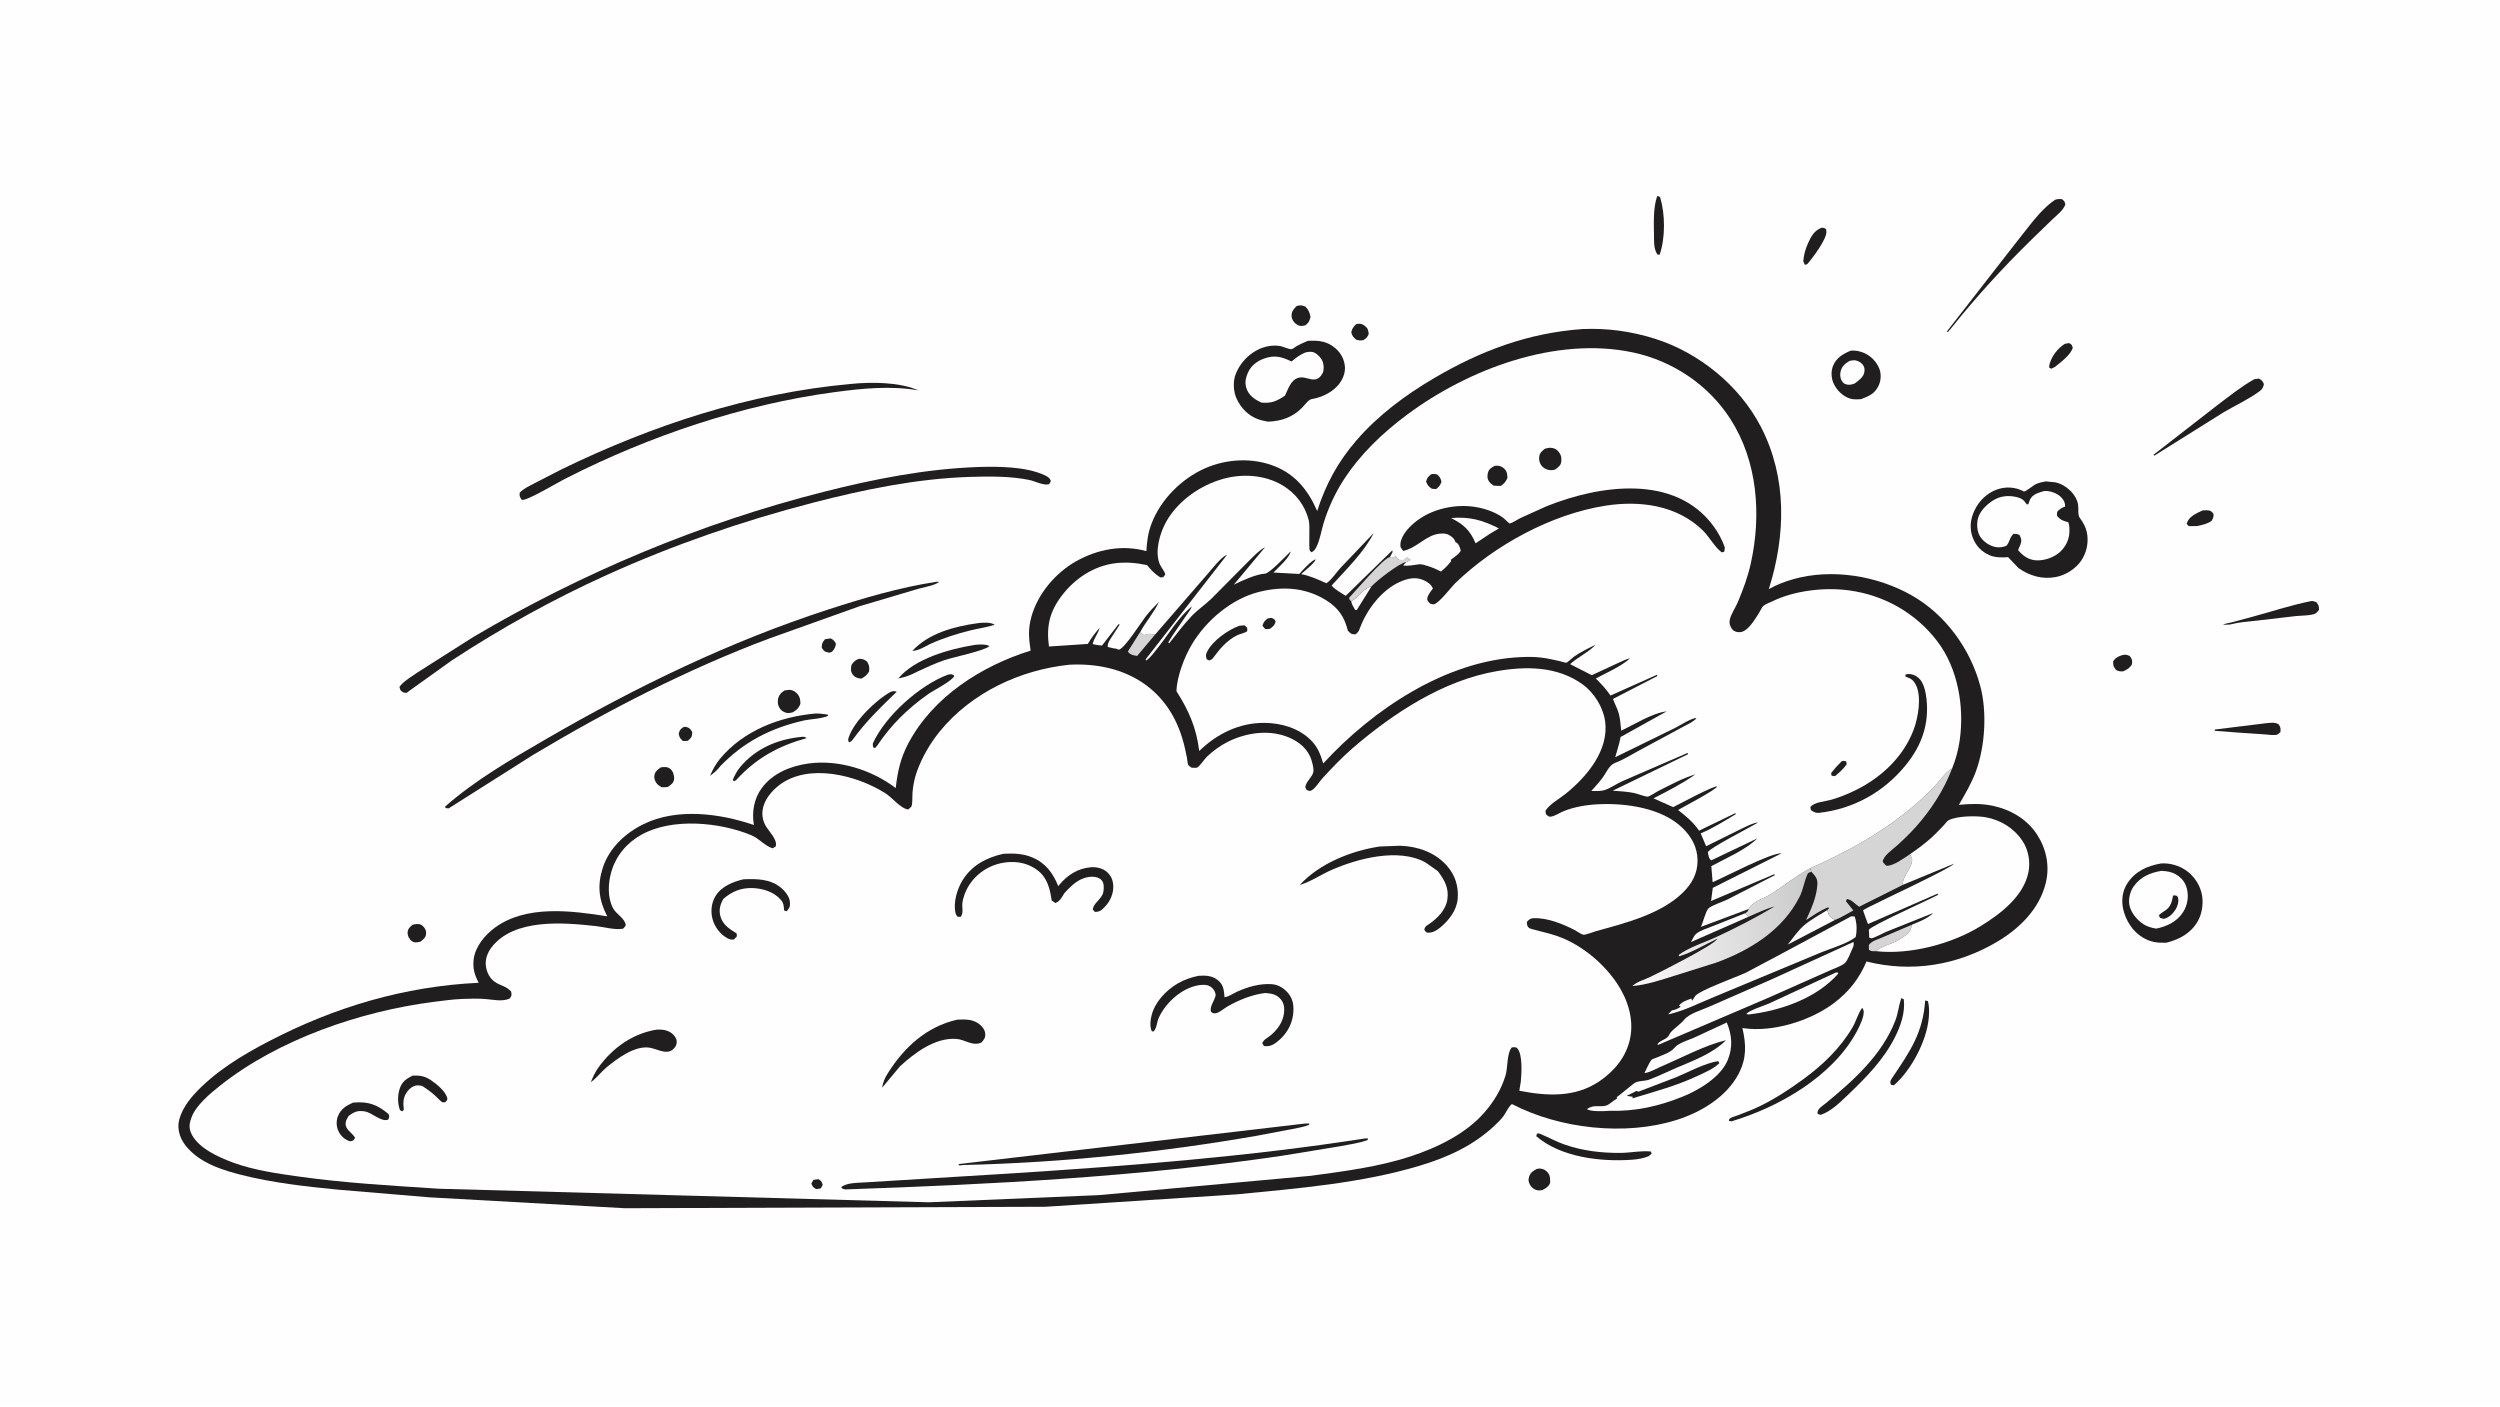 <svg version="1.1" xmlns="http://www.w3.org/2000/svg" style="display: block;" viewBox="0 0 2048 1152" width="1820" height="1024">
<defs>
	<linearGradient id="Gradient1" gradientUnits="userSpaceOnUse" x1="1483.77" y1="745.627" x2="1345.29" y2="771.738">
		<stop class="stop0" offset="0" stop-opacity="1" stop-color="rgb(203,203,204)"/>
		<stop class="stop1" offset="1" stop-opacity="1" stop-color="rgb(247,246,245)"/>
	</linearGradient>
</defs>
<path transform="translate(0,0)" fill="rgb(254,254,254)" d="M -0 -0 L 2048 0 L 2048 1152 L -0 1152 L -0 -0 z"/>
<path transform="translate(0,0)" fill="rgb(33,30,31)" d="M 559.861 595.5 C 560.552 595.366 561.274 595.183 561.983 595.339 C 564.924 595.988 565.588 597.155 567.106 599.5 C 566.906 603.828 566.482 603.915 563.5 606.73 L 559.5 606.944 C 557.093 604.597 556.694 604.25 555.98 601 C 556.967 597.661 557.021 597.496 559.861 595.5 z"/>
<path transform="translate(0,0)" fill="rgb(33,30,31)" d="M 675.848 523.5 L 680.5 522.832 C 682.951 524.103 683.275 524.636 684.763 527 C 684.466 530.248 683.576 531.509 681.5 533.869 L 679.438 534.57 C 675.486 533.754 675.508 533.768 673.142 530.5 C 673.4 526.769 673.5 526.4 675.848 523.5 z"/>
<path transform="translate(0,0)" fill="rgb(33,30,31)" d="M 1110.84 265.5 L 1111.96 265.206 C 1113.9 264.825 1115.92 265.207 1117.52 266.4 C 1120.63 268.731 1120.78 269.819 1121.27 273.5 C 1119.95 276.381 1119.54 276.735 1116.89 278.5 C 1114.64 279.013 1113.21 278.708 1111 278.148 C 1108.55 275.896 1107.77 275.353 1106.95 272 C 1107.87 268.693 1108.53 267.871 1110.84 265.5 z"/>
<path transform="translate(0,0)" fill="rgb(33,30,31)" d="M 1738.66 536.5 C 1741.15 535.903 1742.42 536.261 1744.74 537.269 C 1746.79 540.355 1746.89 540.449 1746.5 544.117 C 1744.6 547.221 1742.67 548.205 1739.5 549.764 C 1737.06 550.075 1735.73 549.787 1733.5 548.753 C 1731.18 545.637 1731.08 545.379 1731.1 541.5 C 1733.31 538.406 1735.18 537.69 1738.66 536.5 z"/>
<path transform="translate(0,0)" fill="rgb(33,30,31)" d="M 337.86 757.5 C 338.437 757.291 338.43 757.275 339.141 757.133 C 341.459 756.671 344.071 756.513 346 758.128 C 348.163 759.939 349.295 762.111 349.027 765 C 348.732 768.171 346.701 769.412 344.5 771.234 L 344.145 771.338 C 341.629 771.893 339.492 772.415 337.243 770.703 C 335.072 769.05 333.746 766.231 333.939 763.5 C 334.145 760.569 335.873 759.301 337.86 757.5 z"/>
<path transform="translate(0,0)" fill="rgb(33,30,31)" d="M 1691.58 281.5 L 1695 280.915 C 1697.17 282.068 1697.11 282.182 1697.99 284.5 C 1697.07 290.014 1687.61 297.093 1683.31 300.5 L 1680.5 301.914 L 1678.71 301.036 C 1678.66 299.978 1678.74 299.028 1679.03 298 C 1680.89 291.391 1685.78 285.049 1691.58 281.5 z"/>
<path transform="translate(0,0)" fill="rgb(33,30,31)" d="M 703.728 539.5 C 706.973 539.772 707.613 539.896 710.258 541.76 C 712.177 544.903 712.332 546.458 711.944 550 C 709.94 553.196 708.808 554.018 705.5 555.839 C 702.536 555.391 700.385 554.936 698.5 552.368 C 696.589 549.765 697.071 547.561 697.5 544.637 C 699.37 541.85 700.473 540.718 703.728 539.5 z"/>
<path transform="translate(0,0)" fill="rgb(33,30,31)" d="M 1804.47 417.967 L 1808 417.845 C 1811.09 418.082 1811.51 418.585 1813.34 420.871 C 1813.42 423.548 1813.08 424.115 1811.79 426.5 C 1808.25 429.129 1804.19 429.82 1799.97 430.801 L 1793 430.881 L 1791.35 429 L 1791.83 427.499 C 1793.83 422.573 1799.99 420.039 1804.47 417.967 z"/>
<path transform="translate(0,0)" fill="rgb(33,30,31)" d="M 1062.26 250.5 C 1065.24 249.758 1066.69 249.842 1069.5 251.083 C 1072.2 254.138 1072.72 255.511 1073.58 259.5 C 1072.56 262.974 1072.45 263.899 1069.5 266.244 L 1068.52 266.566 C 1065.48 267.218 1063.54 266.842 1061.17 264.812 C 1059.56 263.424 1058.15 261.13 1058.05 258.962 C 1057.86 255.124 1059.75 252.994 1062.26 250.5 z"/>
<path transform="translate(0,0)" fill="rgb(33,30,31)" d="M 541.29 628.5 L 541.654 628.433 C 544.706 628.106 546.99 627.819 549.5 630.082 C 551.529 631.912 552.601 635.798 552.15 638.5 C 551.618 641.689 549.481 642.751 547.13 644.5 C 545.487 644.85 543.683 644.744 542 644.769 C 540.576 643.92 539.111 643.034 538.047 641.736 C 536.561 639.924 535.643 637.359 536.075 635 C 536.687 631.657 538.856 630.437 541.29 628.5 z"/>
<path transform="translate(0,0)" fill="rgb(33,30,31)" d="M 1258.86 957.5 L 1260.35 957.204 C 1262.69 956.968 1265.03 957.673 1266.8 959.238 C 1270.13 962.186 1269.83 964.945 1269.87 969 C 1268.43 972.195 1266.41 973.189 1263.5 974.793 C 1262.04 974.998 1260.49 975.194 1259.03 974.863 C 1257.03 974.408 1254.75 972.747 1253.68 970.977 C 1252.21 968.523 1251.74 966.626 1252.63 963.819 C 1253.71 960.448 1255.92 959.027 1258.86 957.5 z"/>
<path transform="translate(0,0)" fill="rgb(33,30,31)" d="M 729.851 566.5 C 732.011 565.973 732.422 565.818 734.632 566.5 C 721.333 579.463 709.408 590.707 698.5 605.862 C 697.532 607.105 696.985 607.474 695.5 607.994 C 694.839 606.354 694.57 606.139 695.093 604.449 C 699.296 590.864 717.694 573.104 729.851 566.5 z"/>
<path transform="translate(0,0)" fill="rgb(33,30,31)" d="M 1492.06 186.5 C 1494 186.358 1494.19 186.528 1495.9 187.5 L 1496.2 189.594 C 1496.47 195.891 1484.73 211.439 1480.5 216.232 L 1478.56 216.861 L 1477.25 214 C 1477.66 208.777 1478.84 204.301 1480.97 199.5 C 1483.48 193.823 1486.06 188.818 1492.06 186.5 z"/>
<path transform="translate(0,0)" fill="rgb(33,30,31)" d="M 642.621 565.5 L 646.381 564.983 C 648.563 564.92 650.788 565.882 652.319 567.366 C 655.168 570.124 655.689 572.643 655.706 576.5 C 654.205 580.075 652.821 581.379 649.5 583.341 C 648.374 583.644 647.171 583.976 646 584.005 C 643.747 584.06 640.946 582.792 639.5 581.066 C 637.524 578.709 636.814 576.019 637.28 573 C 637.819 569.508 639.773 567.355 642.621 565.5 z"/>
<path transform="translate(0,0)" fill="rgb(33,30,31)" d="M 1357.57 160.5 C 1358.99 160.548 1358.92 160.713 1360 161.5 C 1364.19 175.303 1364.31 194.821 1359.6 208.5 L 1357.9 208.444 C 1357.38 207.715 1356.98 207.021 1356.6 206.206 C 1354.78 202.273 1354.99 196.877 1354.95 192.627 C 1354.84 182.295 1354.18 170.331 1357.57 160.5 z"/>
<path transform="translate(0,0)" fill="rgb(33,30,31)" d="M 1855.83 592.382 C 1859.52 592.059 1863.46 591.183 1866.74 593.276 C 1868.37 595.956 1868.33 596.342 1868.14 599.5 C 1867.5 600.034 1866.34 601.288 1865.62 601.579 C 1863.33 602.502 1858.19 601.677 1855.75 601.505 L 1831.96 599.881 L 1814.5 598.568 L 1814.27 597.5 L 1855.83 592.382 z"/>
<path transform="translate(0,0)" fill="rgb(33,30,31)" d="M 800.996 510.372 L 801.45 510.287 C 804.991 509.799 812.023 509.479 814.802 511.684 C 808.385 513.796 801.629 514.619 795.081 516.251 C 783.731 519.08 772.403 522.664 761.75 527.516 C 757.223 529.845 752.555 532.811 747.374 533.092 C 760.863 518.483 781.953 512.971 800.996 510.372 z"/>
<path transform="translate(0,0)" fill="rgb(33,30,31)" d="M 657.545 603.418 C 659.174 603.401 659.472 603.661 660.899 604.5 C 637.944 610.862 619.734 620.733 603.5 638.427 C 602.67 639.339 602.188 639.547 601 639.854 L 600.366 638.5 C 601.985 634.83 603.724 631.363 606.318 628.271 C 619.474 612.593 637.647 605.187 657.545 603.418 z"/>
<path transform="translate(0,0)" fill="rgb(33,30,31)" d="M 1577.07 819.5 L 1579.29 819.917 C 1580.57 824.224 1580.43 829.43 1580.03 833.909 C 1578.36 852.597 1565.62 876.769 1551.5 888.878 L 1549.34 888.624 C 1547.58 886.08 1549.1 884.31 1550.71 881.916 C 1564.89 860.893 1575.37 845.627 1577.07 819.5 z"/>
<path transform="translate(0,0)" fill="rgb(33,30,31)" d="M 797.745 528.308 L 798.227 528.205 C 801.256 527.716 808.186 527.426 810.5 529.159 C 807.053 532.884 780.39 538.294 773.345 540.76 C 765.84 543.386 758.709 546.626 751.528 550.023 C 746.225 552.81 741.848 554.57 735.881 555.651 C 749.355 539.43 777.619 531.589 797.745 528.308 z"/>
<path transform="translate(0,0)" fill="rgb(33,30,31)" d="M 1893.45 492.227 C 1894.86 492.164 1896.16 492.682 1897.5 493.064 C 1899.55 495.813 1899.69 496.084 1899.74 499.5 C 1898.96 500.314 1897.98 501.675 1897.08 502.283 C 1894.24 504.209 1884.69 504.115 1881.02 504.516 L 1848.78 508.271 C 1841.79 509.097 1834.63 509.464 1827.8 511.23 L 1826.81 511.494 L 1821 511.685 C 1822.7 510.629 1826.09 510.232 1828.06 509.726 L 1842.98 505.734 C 1859.77 501.267 1876.41 495.61 1893.45 492.227 z"/>
<path transform="translate(0,0)" fill="rgb(33,30,31)" d="M 776.645 552.5 C 779.35 552.18 779.577 551.778 781.834 553.5 C 780.094 557.723 764.762 565.382 760.5 568.392 C 743.546 580.365 729.968 593.587 718.5 610.834 L 716.761 612.757 L 715.237 611.966 C 715.147 610.95 714.764 609.452 715.183 608.538 C 725.452 586.139 753.521 561.058 776.645 552.5 z"/>
<path transform="translate(0,0)" fill="rgb(33,30,31)" d="M 667.922 584.376 C 671.283 584.218 674.668 584.812 678 585.222 L 678.441 586.286 C 672.459 588.866 664.164 588.759 657.636 590.287 C 630.864 596.554 609.364 607.613 590.081 627.469 C 587.704 630.8 584.907 632.985 581.669 635.441 C 583.892 630.21 586.275 625.721 589.929 621.335 C 609.122 598.289 638.731 587.007 667.922 584.376 z"/>
<path transform="translate(0,0)" fill="rgb(33,30,31)" d="M 1259.07 928.5 C 1260.44 928.238 1260.52 928.25 1261.81 928.785 C 1268.54 931.571 1274.78 935.074 1281.71 937.484 C 1296.68 942.688 1312.15 944.481 1327.92 944.314 C 1335.98 944.228 1344.56 942.276 1352.5 943.202 L 1352.99 945 L 1350.5 947.05 C 1346.37 948.763 1341.69 949.555 1337.25 949.886 C 1311.82 951.776 1278.66 948.062 1258.5 930.634 L 1259.07 928.5 z"/>
<path transform="translate(0,0)" fill="rgb(33,30,31)" d="M 1846.73 310.5 L 1850.5 309.995 C 1853.1 311.476 1853.29 311.802 1854.62 314.5 C 1853.82 317.628 1853.43 318.568 1850.79 320.531 C 1842.11 326.967 1830.99 332.066 1821.61 337.594 L 1768.55 370.813 L 1765 373.096 L 1764.05 372.5 L 1816.37 331.831 C 1826.19 324.458 1836 316.513 1846.73 310.5 z"/>
<path transform="translate(0,0)" fill="rgb(33,30,31)" d="M 1525.46 825.5 C 1526.09 826.129 1526.33 826.642 1526.57 827.518 C 1527.79 831.813 1523.06 841.174 1521.02 844.957 C 1501.25 881.767 1457.11 906.955 1418.26 918.5 L 1416.22 917.953 C 1416.49 917.363 1416.58 916.643 1417.04 916.183 C 1417.95 915.277 1421.87 914.188 1423.23 913.653 C 1429.15 911.327 1435.17 909.113 1440.92 906.375 C 1453.47 900.394 1465.33 892.597 1476.57 884.454 C 1492.76 872.72 1507.42 858.793 1517.59 841.451 C 1520.5 836.507 1521.93 830.67 1525.1 826.006 L 1525.46 825.5 z"/>
<path transform="translate(0,0)" fill="rgb(33,30,31)" d="M 1557.57 817.5 L 1559.59 818.5 C 1560.82 829.602 1557.08 840.201 1552.1 850.022 C 1542.96 868.049 1528.55 882.717 1514.08 896.522 C 1507.65 902.661 1500.06 910.309 1491.5 913.162 L 1488.99 912.354 C 1488.27 908.43 1492.7 906.068 1495.47 903.793 C 1518.26 885.097 1541.7 864.189 1552.63 835.975 C 1554.88 830.158 1555.37 824.182 1557.29 818.331 L 1557.57 817.5 z"/>
<path transform="translate(0,0)" fill="rgb(33,30,31)" d="M 1683.63 163.5 C 1685.47 162.808 1687.06 162.882 1689 162.925 C 1691.3 164.673 1691.34 164.672 1691.91 167.5 C 1689.99 172.35 1685.39 175.723 1681.69 179.227 L 1662.97 197.374 C 1640.13 219.833 1618.75 243.254 1598.77 268.294 L 1595.73 271.802 L 1594.79 271.5 L 1652.22 197.747 C 1661.46 186.497 1671.37 171.501 1683.63 163.5 z"/>
<path transform="translate(0,0)" fill="rgb(33,30,31)" d="M 1516.18 287.111 C 1519.9 286.785 1523.02 287.413 1526.5 288.778 C 1532.18 291.008 1537.1 295.947 1539.42 301.578 C 1541.21 305.951 1541.01 311.21 1539.08 315.5 C 1536.03 322.293 1531.33 324.211 1524.7 326.81 C 1521.46 327.035 1518.25 327.325 1515.13 326.238 C 1509.2 324.173 1504.33 319.217 1501.89 313.5 C 1500.08 309.257 1499.9 303.852 1501.63 299.559 C 1504.31 292.919 1509.85 289.734 1516.18 287.111 z"/>
<path transform="translate(0,0)" fill="rgb(254,254,254)" d="M 1515.18 295.5 C 1516.43 295.253 1517.73 294.989 1519 294.998 C 1521.44 295.016 1524.42 296.597 1525.91 298.5 C 1527.45 300.477 1527.65 302.418 1527.25 304.797 C 1526.57 308.85 1522.57 311.644 1519.5 313.919 C 1517.75 314.722 1515.35 315.32 1513.44 314.964 C 1510.99 314.506 1509.82 313.72 1508.58 311.5 C 1507.41 309.434 1507.26 306.29 1507.84 304.044 C 1508.95 299.768 1511.58 297.65 1515.18 295.5 z"/>
<path transform="translate(0,0)" fill="rgb(33,30,31)" d="M 696.689 314.424 C 713.208 312.638 737.18 312.794 752.305 319.645 C 729.463 315.679 706.336 318.066 683.549 321.118 C 608.35 331.191 531.935 357.014 464.353 391.36 C 457.812 394.489 432.511 409.923 427.5 409.434 C 425.709 406.792 425.499 406.652 425.738 403.5 C 428.843 400.098 433.501 398.087 437.522 395.916 L 459.957 384.373 C 533.975 348.368 614.461 321.774 696.689 314.424 z"/>
<path transform="translate(0,0)" fill="rgb(33,30,31)" d="M 766.744 476.5 L 769.419 476.448 C 766.304 479.369 756.488 480.994 752.069 482.262 L 704.108 496.508 L 629.925 523.005 C 563.358 547.925 497.435 581.908 436.502 618.39 L 367.5 662.109 L 365.21 661.847 L 364.538 660.719 C 388.939 639.044 419.241 621.612 447.429 605.252 C 520.895 562.615 597.806 525.33 678.739 499.085 C 707.618 489.72 736.678 481.18 766.744 476.5 z"/>
<path transform="translate(0,0)" fill="rgb(33,30,31)" d="M 1770.25 707.209 C 1776.26 706.755 1782.73 708.297 1788 711.16 C 1795.42 715.199 1800.96 722.276 1803.26 730.405 C 1805.44 738.083 1804.33 747.785 1800.32 754.703 C 1794.62 764.527 1785.29 769.436 1774.7 772.133 C 1767.36 772.363 1761.77 771.729 1755.33 767.839 C 1746.93 762.764 1741.47 754.024 1739.31 744.59 C 1737.65 737.308 1738.72 729.425 1742.91 723.174 C 1749.43 713.432 1759.2 709.201 1770.25 707.209 z"/>
<path transform="translate(0,0)" fill="rgb(254,254,254)" d="M 1770.64 713.26 C 1774.95 713.513 1778.64 713.922 1782.44 716.121 C 1787.01 718.765 1790.13 722.503 1791.45 727.673 C 1793.12 734.201 1792.09 741.136 1788.55 746.809 C 1783.56 754.797 1775.4 758.663 1766.51 760.582 C 1762.94 760.144 1758.64 758.823 1755.65 756.808 C 1750.54 753.368 1745.47 747.297 1744.37 741.093 C 1743.49 736.141 1745 730.069 1747.9 726 C 1753.51 718.125 1761.41 714.795 1770.64 713.26 z"/>
<path transform="translate(0,0)" fill="rgb(33,30,31)" d="M 1780.18 733.5 C 1781.66 733.206 1782.04 733.371 1783.5 733.837 C 1783.87 734.532 1784.1 734.838 1784.29 735.563 C 1785.07 738.601 1783.77 742.556 1782.12 745.1 C 1779.84 748.62 1776.67 751.696 1772.5 752.627 L 1769.5 751.747 L 1768.52 749.715 C 1770.11 748.01 1771.78 747.055 1773.68 745.789 C 1778.39 742.655 1779.09 738.818 1780.18 733.5 z"/>
<path transform="translate(0,0)" fill="rgb(33,30,31)" d="M 801.306 382.434 C 817.792 381.885 840.355 382.064 855.5 389.025 C 858.192 390.263 859.896 391.165 860.886 394 L 859.5 396.413 C 855.299 398.023 848.033 394.05 843.5 393.106 C 827.927 389.864 810.318 390.031 794.486 390.54 C 751.113 391.936 708.014 400.81 666.121 411.649 C 608.441 426.572 551.495 446.24 497.198 470.822 C 452.94 490.859 410.769 514.27 370.123 540.853 L 332.942 567.5 C 331.748 567.397 330.842 567.363 329.794 566.729 C 327.732 565.481 327.851 564.743 327.237 562.5 L 328.775 560.667 C 332.314 556.849 337.919 553.631 342.245 550.574 L 387.694 521.696 C 476.827 469.008 574.287 428.233 674.721 402.779 C 716.282 392.246 758.381 383.946 801.306 382.434 z"/>
<path transform="translate(0,0)" fill="rgb(33,30,31)" d="M 1071.32 279.078 C 1079.94 278.606 1087.15 279.234 1093.95 285.133 C 1098.62 289.183 1101.4 294.488 1101.79 300.688 C 1102.11 305.859 1099.49 311.657 1096.13 315.474 C 1091.41 320.832 1085.18 324.016 1078.42 325.956 C 1077.04 326.353 1073.96 326.734 1072.85 327.455 C 1070.82 328.764 1068.5 332.062 1066.7 333.843 C 1058.63 341.847 1050 344.764 1038.83 345.301 C 1035.95 344.757 1033.03 344.196 1030.28 343.17 C 1022.5 340.269 1016.48 333.946 1013.05 326.5 C 1010.36 320.674 1009.91 312.428 1012.25 306.397 C 1017.75 292.175 1032.45 281.204 1048.1 283.213 C 1050.86 283.568 1055.89 286.12 1058.1 285.916 C 1058.81 285.851 1061.36 283.92 1062.11 283.488 C 1065.05 281.788 1068.21 280.447 1071.32 279.078 z"/>
<path transform="translate(0,0)" fill="rgb(254,254,254)" d="M 1069.76 288.5 C 1072.19 288.029 1074.48 287.619 1076.81 288.77 C 1079.66 290.177 1082.49 293.329 1083.6 296.303 C 1084.54 298.792 1084.74 303.312 1083.43 305.671 C 1077.72 315.902 1070.79 307.149 1063.42 309.429 C 1057.31 311.316 1055.23 318.737 1052.7 323.872 C 1046 328.513 1041.44 330.486 1033.21 329.621 C 1028.31 327.289 1023.6 324.321 1021.5 319.049 C 1019.46 313.925 1020.24 309.845 1022.4 304.969 C 1024.89 299.356 1029.8 295.665 1035.48 293.613 C 1044.21 290.462 1050.01 292.125 1058 295.99 C 1062.06 292.774 1064.8 290.364 1069.76 288.5 z"/>
<path transform="translate(0,0)" fill="rgb(33,30,31)" d="M 1675.76 394.216 L 1683.5 394.957 C 1692.05 396.57 1701.07 404.625 1702.4 413.458 C 1702.87 416.566 1701.93 421.642 1703.8 424.161 C 1706.35 427.595 1708.53 431.387 1709.47 435.598 C 1711.23 443.504 1709.6 452.116 1705.14 458.836 C 1700.53 465.764 1692.15 471.115 1683.95 472.6 C 1672.82 474.614 1662.78 471.619 1653.65 465.315 L 1645.01 456.278 C 1640.21 456.686 1634.35 456.672 1629.9 454.727 C 1623.17 451.782 1618.68 447.109 1616.06 440.237 C 1613.28 432.928 1614.09 425.459 1617.31 418.405 C 1620.98 410.346 1627.67 403.729 1636.09 400.79 C 1643.05 398.359 1650.6 398.798 1657.23 402.069 C 1657.52 402.21 1657.77 402.52 1658.09 402.5 C 1659.82 402.39 1665.61 397.507 1667.67 396.502 C 1670.12 395.31 1673.1 394.781 1675.76 394.216 z"/>
<path transform="translate(0,0)" fill="rgb(254,254,254)" d="M 1674.72 402.075 L 1675.36 402.054 C 1679.91 402.014 1685.49 403.95 1688.62 407.376 C 1690.85 409.812 1691.77 411.586 1691.76 414.834 C 1689.22 415.677 1687.76 416.66 1685.83 418.437 C 1684.8 419.384 1685.15 421.128 1685.11 422.5 C 1687.86 425.681 1689.48 426.318 1693.44 427.42 L 1694.33 427.664 C 1695.44 430.459 1695.33 433.19 1695.22 436.154 C 1694.98 442.427 1691.82 448.255 1687.14 452.39 C 1682.14 456.804 1673.89 459.497 1667.22 458.818 C 1661.33 458.218 1656.89 454.91 1653.21 450.5 L 1655.14 445.956 C 1656.36 442.65 1655.94 441.365 1654.5 438.308 C 1652.56 437.084 1651.75 437.236 1649.5 437.164 C 1645.95 440.468 1646.55 443.961 1643.5 447.051 C 1640.82 448.028 1638.34 448.49 1635.5 448.099 C 1630.51 447.415 1625.36 444.055 1622.48 439.965 C 1619.66 435.955 1619.21 429.993 1620.16 425.312 C 1621.43 419.089 1627.12 413.436 1632.26 410.107 C 1638.31 406.184 1644.86 405.435 1651.82 407.002 C 1656.05 407.952 1657.93 409.413 1660.25 412.961 L 1661.5 413.081 L 1663 409.083 C 1665.26 404.539 1670.26 403.414 1674.72 402.075 z"/>
<path transform="translate(0,0)" fill="rgb(33,30,31)" d="M 1296.24 269.418 C 1316.76 268.57 1336.21 271.188 1355.78 277.378 C 1391.98 288.823 1425.08 315.756 1442.58 349.623 C 1464.18 391.426 1462.84 438.596 1449.01 482.486 C 1455.3 478.904 1462.23 476.243 1469.18 474.287 C 1500.74 465.401 1537.75 471.477 1566.09 487.594 C 1593.66 503.279 1613.92 531.126 1622.16 561.533 C 1627.93 582.857 1626.26 611.044 1618.64 631.844 C 1615.16 641.348 1609.74 650.459 1604.7 659.204 C 1613.81 658.263 1623.03 658.002 1632.06 659.878 C 1647.19 663.022 1660.86 670.973 1669.2 684.237 C 1676.59 695.987 1679.19 709.723 1675.88 723.258 C 1670.69 744.41 1654.57 760.317 1636.32 771.193 C 1603.64 790.671 1565.95 796.854 1529.02 787.501 C 1523.06 801.673 1514.34 812.693 1501.98 821.874 C 1482.46 836.374 1451.99 845.706 1427.92 842.113 L 1427.36 842.027 C 1430.54 855.594 1430.92 866.809 1424.26 879.542 C 1414.3 898.597 1393.34 911.056 1373.38 917.35 C 1331.33 930.616 1277.54 924.578 1238.6 904.309 C 1236.18 905.702 1233.6 911.488 1231.82 913.939 C 1229.57 917.036 1226.8 919.674 1224.02 922.277 C 1206.58 938.568 1185.66 948.009 1163.05 954.807 C 1115.06 969.237 1062.71 973.424 1013 978.288 L 856.5 988.439 L 511.751 989.636 L 351.549 980.695 L 276.713 974.413 C 249.858 971.78 223.135 968.816 196.917 962.134 C 183.665 958.756 168.99 954.042 158.5 944.987 C 151.965 939.346 146.684 932.482 146.174 923.594 C 145.622 913.968 152.699 903.349 158.896 896.493 C 175.608 878.006 198.592 864.076 220.526 852.713 C 274.504 824.746 331.243 807.826 392.123 804.963 C 388.786 798.502 387.079 793.046 388.05 785.604 C 389.412 775.17 397.313 765.665 405.59 759.664 C 431.302 741.021 468.137 745.874 497.459 750.511 C 490.479 737.102 489.155 725.141 493.836 710.656 C 499.027 694.591 512.311 682.265 527.202 674.981 C 554.668 661.545 589.666 666.136 617.605 675.719 L 617.493 675.094 C 615.83 664.795 617.778 653.963 624.033 645.459 C 632.972 633.306 647.741 627.305 662.277 625.323 C 687.01 621.949 714.166 630.51 733.788 645.465 C 735.199 632.221 737.717 620.904 743.971 609.056 C 764.211 570.711 803.857 545.443 844.277 532.834 C 842.782 522.645 842.093 515.34 844.91 505.122 C 850.082 486.363 864.632 469.167 881.439 459.709 C 899.028 449.812 919.493 445.829 939.102 451.37 C 939.572 443.282 940.43 436.479 943.341 428.812 C 950.844 409.056 967.937 391.978 987.157 383.5 C 1004.93 375.66 1026.2 374.596 1044.29 381.813 C 1061.49 388.673 1071.89 401.923 1079.04 418.497 C 1085.94 396.668 1096.32 377.749 1111.33 360.454 C 1129.19 339.859 1151.32 323.429 1174.74 309.674 C 1213.11 287.13 1251.67 272.657 1296.24 269.418 z"/>
<path transform="translate(0,0)" fill="rgb(254,254,254)" d="M 1106.96 492.367 L 1108.13 491.603 C 1113.95 488.579 1117.18 481.408 1123.56 480.194 L 1111.5 499.549 L 1110.11 499.5 C 1108.99 497.397 1107.13 494.749 1106.96 492.367 z"/>
<path transform="translate(0,0)" fill="rgb(214,213,213)" d="M 934.29 517.161 C 935.364 519.221 935.182 519.387 937.5 520.183 L 938.414 519.665 C 940.461 518.617 944.102 519.367 946.357 519.582 L 931.5 537.244 L 928.06 536.5 C 926.332 535.932 924.822 535.17 923.982 533.5 L 934.29 517.161 z"/>
<path transform="translate(0,0)" fill="rgb(254,254,254)" d="M 1432.4 750.872 L 1385.27 771.583 C 1386.35 769.494 1387.69 766.393 1389.47 764.853 C 1392.58 762.164 1398.04 760.554 1401.88 759.006 L 1429.74 747.942 L 1432.4 750.872 z"/>
<path transform="translate(0,0)" fill="rgb(214,213,213)" d="M 1536.85 779.066 C 1534.56 779.134 1533 779.326 1531.05 778 L 1530.94 774 C 1533.39 770.679 1537.56 769.692 1541.32 768.067 L 1566.27 757.371 C 1565.81 758.757 1565.29 761.716 1564.5 762.803 C 1562.59 765.44 1556.61 769.314 1553.69 770.834 C 1548.33 773.622 1541.28 774.923 1536.85 779.066 z"/>
<path transform="translate(0,0)" fill="rgb(254,254,254)" d="M 1503.2 753.488 L 1464.51 773.667 C 1468.62 768.468 1472.9 762.221 1477.9 757.906 C 1483.38 753.18 1490.9 749.21 1497.06 745.306 C 1497.71 748.46 1498.02 750.194 1500.85 752.059 L 1503.2 753.488 z"/>
<path transform="translate(0,0)" fill="rgb(254,254,254)" d="M 1188.7 424.222 C 1204.1 422.985 1214.23 425.852 1227.93 432.734 L 1220.32 437.283 L 1208.78 444.929 C 1204.22 434.101 1199.01 429.487 1188.7 424.222 z"/>
<path transform="translate(0,0)" fill="rgb(214,213,213)" d="M 1106.96 492.367 C 1105.47 491.237 1105.52 491.347 1105.23 489.5 C 1110.48 484.114 1132.78 457.471 1138.68 456.122 L 1140.11 456.981 L 1143.5 455.51 L 1143.9 456.161 C 1144.53 457.102 1145.19 457.737 1146 458.512 C 1147.09 458.509 1149.54 458.798 1150.51 458.5 C 1150.93 458.372 1152.22 456.509 1152.5 456.51 C 1152.82 456.511 1155.05 458.209 1155.49 458.5 C 1154.38 459.202 1153.36 459.981 1152.08 460.321 C 1146.67 460.729 1127.68 475.665 1123.56 480.194 C 1117.18 481.408 1113.95 488.579 1108.13 491.603 L 1106.96 492.367 z"/>
<path transform="translate(0,0)" fill="rgb(254,254,254)" d="M 1504.03 796.5 L 1505.63 796.547 L 1505.87 797.5 C 1487.97 817.783 1458.56 827.874 1432.5 830.918 L 1430.59 830.56 C 1432.24 827.804 1445.49 823.512 1448.9 822.051 L 1504.03 796.5 z"/>
<path transform="translate(0,0)" fill="rgb(254,254,254)" d="M 1516.54 750.5 L 1519.37 750.644 C 1521.18 756.054 1521.34 761.94 1520.17 767.5 C 1512.44 773.394 1499.01 776.954 1489.86 780.895 L 1404.52 816.43 C 1392.2 821.418 1379.51 828.093 1366.5 830.87 L 1369.6 827.585 C 1372.36 827.204 1374.52 826.157 1376.82 824.603 L 1375.44 823.709 C 1377.97 820.231 1381.6 819.473 1385.5 817.868 L 1386.27 819.677 L 1388.6 815.979 C 1391.53 811.348 1422.67 800.265 1430.25 796.654 L 1460.69 780.5 L 1516.54 750.5 z"/>
<path transform="translate(0,0)" fill="rgb(254,254,254)" d="M 1518.4 771.5 C 1518.99 774.215 1518.13 775.455 1517.05 777.979 C 1515.92 780.619 1513.44 786.762 1511.5 788.646 C 1508.81 791.247 1501.97 793.444 1498.44 795.105 L 1447.45 817.725 L 1358.5 855.777 L 1357.71 855.319 C 1360.1 852.133 1363.1 852.051 1365.95 849.558 C 1367.29 848.382 1367.42 847.076 1368.5 845.792 C 1371.79 841.888 1376.47 839.091 1379.88 835 C 1383.87 830.203 1394.06 827.252 1399.94 824.651 L 1450.45 802.524 L 1518.4 771.5 z"/>
<path transform="translate(0,0)" fill="url(#Gradient1)" d="M 1482.86 711.15 L 1483.96 714.042 C 1483.09 714.351 1481.32 714.674 1480.93 715.478 C 1478.03 721.526 1477.3 728.371 1474.23 734.494 C 1460.55 761.732 1433.72 778.325 1405.97 788.421 L 1372.77 798.864 C 1361.53 802.356 1348.96 806.75 1337.18 807.627 C 1341.81 803.554 1346.79 802.667 1352.13 800.042 C 1358.81 796.75 1405.05 773.731 1406.86 768.837 C 1396.75 773.564 1386.18 780.155 1375.5 783.259 L 1375.15 782.18 C 1383.71 775.797 1396.82 771.778 1406.71 767.141 C 1422.83 759.577 1438.49 751.559 1453.78 742.415 C 1446.28 744.369 1439.53 747.923 1432.4 750.872 L 1429.74 747.942 C 1431.57 746.692 1431.83 746.645 1432.63 744.456 L 1432.64 743.974 C 1436.07 738.06 1445.68 735.654 1451.32 731.985 C 1461.92 725.104 1471.7 717.118 1482.86 711.15 z"/>
<path transform="translate(0,0)" fill="rgb(254,254,254)" d="M 1326.16 897.359 L 1337.86 887.907 C 1341.24 884.83 1346.85 885.826 1351.12 884.252 C 1358.62 881.492 1365.91 877.767 1373.27 874.641 C 1387.03 868.803 1403.28 862.854 1413.92 851.981 C 1395.74 856.464 1378.23 866.163 1361 873.472 C 1357.12 875.12 1351.26 878.564 1347.12 878.908 C 1348.85 875.703 1350.73 870.687 1353 867.997 C 1353.4 867.53 1356.03 866.68 1356.69 866.392 C 1361.18 864.428 1368.46 862.256 1371.55 858.414 C 1375 854.145 1383.18 851.968 1388.18 849.738 L 1414.56 837.469 C 1418.85 847.762 1419.69 857.804 1415.34 868.3 C 1409.54 882.3 1391.59 892.957 1378.17 898.328 C 1358.3 906.277 1339.63 910.395 1318.22 909.834 C 1313.56 910.183 1303.94 910.696 1299.94 908.5 C 1305.46 904.398 1310.09 907.013 1315.65 905.589 C 1318.09 904.965 1321.94 901.222 1324.52 899.852 L 1324.95 899.633 L 1324.35 898.68 L 1326.16 897.359 z"/>
<path transform="translate(0,0)" fill="rgb(33,30,31)" d="M 1332.55 897.592 L 1340.72 893.5 L 1342 894.23 L 1373.4 882.201 C 1383.97 877.772 1396.22 870.981 1407.5 869.098 L 1408.5 870.817 C 1403.85 875.376 1397.07 878.217 1391.24 880.96 C 1373.33 889.394 1356.06 893.875 1337.3 899.64 L 1337.5 898.33 L 1332.55 897.592 z"/>
<path transform="translate(0,0)" fill="rgb(214,213,213)" d="M 1482.86 711.15 C 1514.76 697.161 1546.19 679.529 1572.24 656.174 C 1577.17 651.755 1582.15 647.13 1586.5 642.136 C 1590.76 637.243 1593.58 632.903 1599.2 629.29 C 1592.52 647.032 1581.74 663.584 1569.08 677.652 C 1564.31 682.948 1559.15 687.928 1553.85 692.686 C 1550.26 695.909 1542.72 700.993 1542.3 705.827 C 1542.99 706.621 1544.61 708.946 1545.55 709.042 C 1550.74 709.571 1560.18 702.552 1564.57 699.676 C 1566.18 702.649 1566.97 703.474 1566.03 707 C 1564.81 711.585 1557.32 721.099 1558.91 724.693 L 1523.01 742.67 C 1519.82 740.59 1516.97 736.863 1513.11 736.329 L 1512.1 738 L 1518.24 745.693 C 1513.45 748.235 1508.26 751.656 1503.2 753.488 L 1500.85 752.059 C 1498.02 750.194 1497.71 748.46 1497.06 745.306 L 1498.48 743.646 L 1497.5 743.185 C 1491.05 745.701 1485.31 749.862 1479.52 753.602 C 1483.75 744.39 1488 735.203 1488.77 724.957 C 1489.17 719.548 1487.3 717.848 1483.96 714.042 L 1482.86 711.15 z"/>
<path transform="translate(0,0)" fill="rgb(254,254,254)" d="M 1564.57 699.676 C 1570.7 695.481 1576.71 691.057 1582.23 686.079 C 1585.74 682.914 1589 679.421 1592.26 676 C 1593.22 674.999 1595.01 672.502 1596.15 671.887 C 1603.11 668.124 1619.2 668.026 1626.63 669.343 C 1638.96 671.531 1649.9 678.327 1656.83 688.775 C 1661.78 696.245 1663.47 705.999 1661.61 714.787 C 1657.44 734.427 1638.66 748.587 1622.58 758.513 C 1598.84 773.16 1564.79 782.136 1536.85 779.066 C 1541.28 774.923 1548.33 773.622 1553.69 770.834 C 1556.61 769.314 1562.59 765.44 1564.5 762.803 C 1565.29 761.716 1565.81 758.757 1566.27 757.371 C 1572.32 754.89 1579.03 752.368 1583.77 747.743 L 1544.76 763.375 C 1542.46 764.366 1534.86 768.561 1532.96 768.5 C 1532.37 768.481 1531.85 768.128 1531.29 767.942 L 1530.98 761.5 C 1533.52 757.759 1579.66 737.274 1587.97 732.744 L 1587 732.02 L 1530.25 756.834 C 1529.77 755.438 1526.1 746.042 1526.32 745.411 C 1526.38 745.238 1531.5 742.654 1531.99 742.399 C 1540.29 738.036 1599.42 710.493 1600.56 707.462 L 1558.91 724.693 C 1557.32 721.099 1564.81 711.585 1566.03 707 C 1566.97 703.474 1566.18 702.649 1564.57 699.676 z"/>
<path transform="translate(0,0)" fill="rgb(254,254,254)" d="M 934.29 517.161 C 938.908 508.966 945.482 501.368 949.414 492.951 C 945.596 496.678 941.961 500.502 938.664 504.704 C 934.979 509.402 921.431 531.026 916.5 532.127 L 916.015 531.891 C 914.434 531.142 913.7 531.142 912 530.928 L 907.5 529.88 C 906.737 526.68 910.719 521.801 912.5 518.92 L 917.255 511.5 L 916.286 511.207 L 902.743 528.72 C 900.096 528.539 897.68 528.134 895.105 527.5 C 896.06 522.699 899.647 518.865 900.86 514.077 C 897.137 518.363 894.006 522.411 891.172 527.368 L 859.31 529.482 C 857.102 513.356 859.615 501.3 869.693 487.981 C 880.278 473.993 895.605 463.665 913.25 461.31 C 922.108 460.128 931.047 460.931 939.731 462.827 C 943.038 466.961 946.009 470.02 950.5 472.853 L 952.888 472.747 L 954.632 470.5 C 953.699 467.045 951.316 465.036 950.02 461.886 C 945.752 451.512 950.197 436.342 955.453 427.072 C 965.136 409.993 983.363 397.319 1002.14 392.11 C 1017.96 387.72 1036.16 388.881 1050.45 397.328 C 1061.39 403.796 1069.11 413.898 1072.17 426.234 C 1073.35 430.995 1071.85 448.776 1073.06 451 C 1073.37 451.571 1074.02 451.877 1074.5 452.315 C 1076.83 450.802 1077.54 449.844 1078.72 447.284 C 1081.51 441.196 1082.42 434.562 1084.36 428.218 C 1087.96 416.445 1093.55 404.138 1100.2 393.776 C 1113.94 372.328 1132.04 354.97 1152.39 339.782 C 1202.54 302.361 1274.39 275.189 1337.54 288.538 C 1370.17 295.434 1399.51 315.031 1417.57 343.157 C 1439.85 377.872 1443 421.46 1434.32 461.146 C 1431.92 472.116 1427.92 483.001 1423.55 493.325 C 1421.64 497.82 1417.78 503.223 1416.95 507.94 C 1416.51 510.423 1417.2 512.506 1418.5 514.602 C 1419.55 516.286 1420.94 517.167 1422.87 517.561 C 1425.54 518.106 1427.77 517.531 1429.99 515.938 C 1434.55 512.671 1438.33 506.118 1441.32 501.374 C 1442.16 500.038 1443.39 497.301 1444.45 496.308 C 1446.09 494.776 1450.18 493.294 1452.27 492.289 C 1470.51 483.523 1494.82 480.82 1514.73 483.502 C 1543.49 487.378 1569.44 502.015 1587.1 525.28 C 1604.11 547.691 1609.28 579.09 1605.38 606.425 C 1604.28 614.136 1602.14 622.073 1599.2 629.29 C 1593.58 632.903 1590.76 637.243 1586.5 642.136 C 1582.15 647.13 1577.17 651.755 1572.24 656.174 C 1546.19 679.529 1514.76 697.161 1482.86 711.15 C 1471.7 717.118 1461.92 725.104 1451.32 731.985 C 1445.68 735.654 1436.07 738.06 1432.64 743.974 L 1432.63 744.456 L 1393.36 759.151 C 1395.11 755.702 1397.29 746.395 1399.49 744.106 C 1401.82 741.672 1411.19 738.625 1414.54 737.012 L 1453.97 716.789 L 1453.5 715.987 L 1401.71 737.957 L 1403.13 727.18 L 1459.5 698.896 C 1450.52 698.454 1413.83 717.919 1402.99 722.556 L 1401.91 709.395 C 1413.87 702.973 1430.07 696.072 1439.69 686.624 L 1401.88 704.661 C 1399.68 703.207 1399.67 700.51 1399.03 698 C 1400.71 694.301 1434.11 677.514 1440.28 673.586 C 1436.06 673.95 1430.88 676.796 1427.04 678.571 L 1397.66 693.085 L 1393.2 682.547 C 1402.98 678.509 1412.94 672.263 1422 666.808 L 1421.5 665.994 L 1391.88 680.36 C 1387.54 673.756 1380.86 668.15 1374.63 663.396 C 1379.54 660.582 1405.31 647.13 1406.78 644.076 C 1403.47 643.523 1375.95 658.466 1370.67 661.049 L 1354.55 653.85 C 1366.39 647.788 1378.1 641.85 1388.98 634.159 C 1378.5 637.269 1367.79 643.135 1358 648.073 C 1356.38 648.887 1351.34 652.334 1349.94 652.46 C 1347.79 652.654 1341.32 649.983 1338.62 649.471 C 1332.83 648.375 1327.01 647.964 1321.14 647.593 L 1382.88 617.684 L 1382.5 616.659 L 1329.31 639.678 C 1324.47 641.816 1319.42 645.469 1314.5 647.068 C 1311.3 648.107 1307.02 647.877 1303.63 647.811 C 1306.75 644.282 1310.02 640.749 1312.83 636.976 C 1315.99 632.728 1318.1 626.598 1323.36 624.692 C 1329.48 622.474 1335.62 618.461 1341.41 615.416 L 1376.65 596.398 C 1379.8 594.594 1388.32 590.795 1389.77 588.088 C 1385.74 587.901 1376.11 594.271 1372.08 596.259 L 1323.19 620.177 C 1324.68 614.557 1326.59 609.414 1327.58 603.624 L 1365.34 582.622 C 1353.87 583.858 1338.45 593.484 1328.11 598.476 C 1327.61 593.852 1327.32 588.813 1326.09 584.336 C 1324.97 580.262 1322.75 576.445 1321.37 572.42 L 1357.5 553.786 L 1357.5 552.587 L 1319.31 569.655 C 1315.8 564.373 1311.73 560.128 1307.27 555.662 C 1316.46 550.773 1327.63 546.055 1335.37 539.164 C 1332.35 539.641 1328.78 541.601 1325.95 542.799 L 1303.99 552.977 L 1286.23 543.923 C 1292.76 538 1301.16 534.38 1307.19 527.986 C 1301.17 530.941 1294.77 533.983 1289.3 537.871 C 1288.05 538.758 1284.06 542.593 1283.17 542.721 C 1282.17 542.864 1279.05 541.746 1277.95 541.5 C 1273.04 540.402 1268.01 539.261 1263.02 538.602 C 1257.42 537.862 1251.53 537.905 1245.89 538.159 C 1184.43 540.923 1124.49 581.18 1083.97 625.292 C 1081.82 618.08 1079.59 611.973 1074.13 606.472 C 1064.15 596.397 1049.91 592.183 1036.02 592.041 C 1015.45 591.829 996.929 600.879 982.41 615.104 C 980.147 596.319 973.913 581.98 963.765 566.106 C 964.002 554.287 970.263 538.059 976.263 527.945 C 987.985 508.187 1008.95 490.321 1031.48 484.734 C 1050.46 480.027 1069.02 480.933 1086.09 491.4 C 1096.17 497.583 1101.45 505.201 1104.14 516.5 C 1106.63 518.948 1106.75 519.5 1110.42 519.5 C 1112.84 517.599 1113.07 517.035 1114.13 514.192 C 1119.68 499.275 1131.85 483.182 1146.78 476.53 C 1152.95 473.784 1159.28 472.289 1165.75 474.918 C 1169.12 476.288 1172.44 478.542 1173.83 482 C 1172.14 484.244 1169.45 487.401 1169.21 490.269 C 1169.06 492.066 1170.41 493.01 1171.5 494.354 C 1172.25 494.495 1173.8 495.009 1174.5 494.914 C 1178.71 494.343 1188.68 480.954 1192.31 477.442 C 1224.3 446.522 1270.95 421.036 1315.23 414.112 C 1343.31 409.72 1373.66 413.646 1394.83 434.264 C 1400.3 439.593 1404.65 448.116 1410.5 452.392 L 1412.5 451.807 L 1413.03 448.5 C 1410.83 442.158 1407.66 436.253 1403.69 430.846 C 1372.04 387.716 1309.89 397.331 1266.92 414.595 L 1245.24 424.374 C 1243.24 425.366 1238.72 428.419 1236.7 428.671 C 1236.19 428.734 1233 425.252 1231.74 424.298 C 1225.18 419.35 1216.2 416.323 1208.15 415.089 C 1192.19 412.642 1173.9 416.551 1160.87 426.327 C 1155.27 430.526 1148.19 437.603 1147.27 444.953 C 1146.87 448.174 1147.61 448.638 1149.5 451.153 C 1159.42 449.089 1165.98 440.881 1175.27 437.871 C 1178.57 436.801 1183.93 436.328 1187 438.104 C 1189.4 439.494 1191.7 441.32 1192.29 444 L 1193.27 444.5 C 1195.38 445.72 1196.02 448.846 1196.68 451 C 1194.93 454.061 1191.28 456.314 1188.5 458.452 L 1188.79 459.5 C 1186.35 462.842 1183.64 465.375 1180.5 468.056 L 1178.66 467.202 C 1176.13 465.622 1165.89 461.784 1162.77 462.096 C 1159.06 462.468 1152.83 463.964 1149.4 463 L 1152.08 460.321 C 1153.36 459.981 1154.38 459.202 1155.49 458.5 C 1155.05 458.209 1152.82 456.511 1152.5 456.51 C 1152.22 456.509 1150.93 458.372 1150.51 458.5 C 1149.54 458.798 1147.09 458.509 1146 458.512 C 1145.19 457.737 1144.53 457.102 1143.9 456.161 L 1143.5 455.51 L 1140.11 456.981 L 1138.68 456.122 L 1140.85 452 L 1140.5 450.8 L 1102.4 487.966 C 1098.81 485.549 1093.5 482.865 1090.84 479.511 C 1102.39 466.811 1117.7 451.921 1125.32 436.532 L 1097.97 465.25 C 1094.71 468.781 1090.41 475.463 1086.47 477.634 C 1079.92 474.636 1072.98 471.487 1065.87 470.179 C 1068.63 467.57 1076.82 461.317 1077.85 458.082 C 1074.59 458.61 1066.81 467.263 1064.39 470.039 L 1043.21 468.895 C 1046.63 465.308 1056.66 456.431 1057.31 451.6 C 1053.82 454.86 1040.09 469.53 1036.39 469.774 C 1028.79 470.275 1017.57 475.476 1010.76 478.802 L 1036.4 448.078 C 1031.16 450.856 1026.93 455.69 1022.67 459.781 L 991.86 490.826 C 986.637 495.744 980.669 499.705 975.768 504.992 C 969.331 511.936 963.539 519.504 957.736 526.975 L 957.097 526 C 961.263 518.808 966.421 512.147 970.992 505.192 C 972.737 502.538 975.334 499.49 976.43 496.56 C 965.892 504.983 957.737 518.738 949.378 529.373 C 946.189 533.43 943.182 537.917 939 541.001 L 938.5 540.011 L 1005.09 454.5 C 1001.16 455.313 993.145 465.63 990.099 469.098 L 946.357 519.582 C 944.102 519.367 940.461 518.617 938.414 519.665 L 937.5 520.183 C 935.182 519.387 935.364 519.221 934.29 517.161 z"/>
<path transform="translate(0,0)" fill="rgb(33,30,31)" d="M 1038.49 506.5 L 1041.5 505.997 C 1043.68 506.91 1043.87 506.804 1045.03 509 C 1044.02 512.357 1043.16 512.778 1040.5 514.855 C 1039.17 515.305 1037.88 515.212 1036.5 515.193 L 1034.2 512.5 C 1035.25 509.109 1035.85 508.638 1038.49 506.5 z"/>
<path transform="translate(0,0)" fill="rgb(33,30,31)" d="M 1508.71 623.5 C 1510.24 623.065 1510.89 623.124 1512.4 623.611 L 1512.8 626 C 1510.1 629.745 1507.03 632.496 1503.5 635.448 C 1501.75 635.859 1501.81 635.763 1500.21 634.889 L 1500.15 633 C 1502.81 629.57 1505.58 626.511 1508.71 623.5 z"/>
<path transform="translate(0,0)" fill="rgb(33,30,31)" d="M 1172.19 388.5 C 1174.06 387.855 1175.37 388.144 1177.29 388.5 C 1179.69 390.791 1179.99 391.303 1180.86 394.5 C 1179.73 397.729 1179.02 398.372 1176.51 400.5 L 1173 400.256 C 1170.11 398.245 1169.71 397.706 1168.23 394.5 C 1169.2 391.168 1169.55 390.789 1172.19 388.5 z"/>
<path transform="translate(0,0)" fill="rgb(33,30,31)" d="M 1224.46 381.5 L 1225.37 381.382 C 1228 381.189 1230.34 381.916 1232.24 383.756 C 1234.73 386.173 1234.72 388.293 1234.9 391.5 C 1233.28 394.734 1232.47 395.8 1229.5 397.864 C 1227.51 398.014 1225.49 397.791 1223.5 397.68 C 1222.33 396.751 1220.87 395.712 1219.98 394.5 C 1218.3 392.21 1218.2 389.643 1218.95 387 C 1219.79 384.024 1221.93 382.846 1224.46 381.5 z"/>
<path transform="translate(0,0)" fill="rgb(33,30,31)" d="M 1265.48 367.5 C 1267.14 366.963 1268.71 366.626 1270.47 366.719 C 1272.74 366.84 1274.88 367.71 1276.41 369.429 C 1278.71 372.007 1279.35 374.555 1278.99 378 C 1278.66 381.147 1276.71 382.346 1274.5 384.163 C 1273.8 384.536 1273.76 384.61 1272.86 384.803 C 1269.62 385.499 1266.1 384.548 1263.71 382.291 C 1261.51 380.218 1260.52 376.997 1260.93 374 C 1261.39 370.608 1263.11 369.566 1265.48 367.5 z"/>
<path transform="translate(0,0)" fill="rgb(33,30,31)" d="M 1015.24 512.5 L 1019.5 512.088 L 1021.7 514.125 C 1021.7 514.463 1021.82 516.706 1021.73 516.829 C 1020.67 518.224 1015.25 519.341 1013.5 520.218 C 1005.02 524.477 998.963 531.699 993.5 539.192 C 992.568 540.244 991.783 540.473 990.5 540.942 L 988.5 539.87 C 987.879 537.409 987.541 536.521 988.69 534.091 C 993.057 524.86 1006.03 515.798 1015.24 512.5 z"/>
<path transform="translate(0,0)" fill="rgb(33,30,31)" d="M 1560.9 552.5 C 1561.56 552.298 1561.71 552.219 1562.34 552.125 C 1565.6 551.632 1569 552.95 1571.5 555.028 C 1575.92 558.706 1577.58 566.889 1578.18 572.26 C 1580.47 592.892 1574.36 610.338 1561.45 626.337 C 1543.3 648.846 1518.24 662.707 1489.5 665.83 C 1486.62 665.587 1485.94 665.12 1483.5 663.51 L 1483.05 661 C 1486.1 656.919 1494.79 656.51 1499.82 655.105 C 1505.35 653.561 1510.87 651.406 1516.11 649.067 C 1538.85 638.915 1558.87 621.218 1567.72 597.479 C 1571.29 587.891 1574.36 570.851 1569.58 561.098 C 1567.78 557.43 1565.85 555.821 1561.99 554.498 L 1561.05 554.184 L 1560.9 552.5 z"/>
<path transform="translate(0,0)" fill="rgb(254,254,254)" d="M 876.14 544.398 C 919.42 542.185 955.555 561.78 968.55 604.729 C 970.119 609.914 971.317 615.273 972.348 620.59 C 972.633 622.062 972.775 625.433 973.426 626.5 C 973.846 627.189 975.34 628.163 976 628.737 C 976.905 628.737 979.773 629.03 980.5 628.741 C 982.66 627.88 986.806 621.563 988.733 619.723 C 993.743 614.939 999.983 610.442 1006.16 607.386 C 1020.32 600.385 1037.87 597.58 1053 602.893 C 1061.63 605.924 1069.28 611.03 1073.23 619.578 C 1074.59 622.508 1076.66 629.663 1075.79 632.758 C 1074.88 635.986 1070.93 639.497 1069.66 643.042 C 1069.01 644.839 1069.47 645.123 1070.23 646.792 C 1071.99 647.646 1072.63 648.287 1074.56 647.264 C 1077.52 645.699 1080.92 640.048 1083.42 637.338 C 1091.17 628.948 1099.32 620.29 1107.98 612.834 C 1141.24 584.179 1181.96 557.335 1226.06 549.683 C 1250.24 545.489 1275.83 545.579 1296.53 560.529 C 1305.85 567.256 1313.35 579.296 1314.91 590.686 C 1318.16 614.473 1300.04 635.976 1282.78 649.968 C 1277.65 654.126 1270.17 658.091 1266.38 663.462 C 1265.75 664.36 1266.33 665.887 1266.5 666.961 C 1268.15 668.286 1268.64 669.275 1270.92 668.789 C 1274.25 668.08 1277.86 665.608 1281.09 664.309 C 1290.31 660.604 1300.82 659.012 1310.69 658.642 C 1332.85 657.81 1361.37 661.883 1378.07 677.901 C 1385.61 685.132 1390.49 693.893 1390.63 704.5 C 1390.77 715.289 1386.02 723.821 1378.5 731.178 C 1360.59 748.694 1331.1 756.192 1307.71 762.587 C 1305.89 763.086 1298.55 765.91 1297.1 765.607 C 1295.12 765.189 1291.81 762.682 1289.8 761.66 C 1279.93 756.639 1267.75 751.692 1256.5 752.009 C 1253.57 752.091 1252.75 753.029 1250.85 755 C 1250.67 760.295 1253.05 760.499 1257.63 761.677 C 1265.16 763.616 1272.91 765.356 1280.11 768.359 C 1297.5 775.615 1313.97 789.617 1324.48 805.165 C 1333.34 818.274 1338.67 834.655 1335.38 850.57 C 1332.28 865.576 1322.45 877.44 1309.94 885.832 C 1290.04 899.173 1266.98 897.736 1244.63 893.398 L 1245.85 885.909 C 1246.45 879.528 1247.52 863.251 1242.85 858.541 C 1241.64 857.327 1240.12 857.837 1238.5 857.884 C 1234.28 862.651 1235.31 874.52 1233.3 881.021 C 1229.76 892.408 1223.96 902.028 1216.19 911.009 C 1200.85 928.742 1177.35 940.004 1155.45 947.197 C 1129.27 955.796 1101.01 959.38 1073.76 963.079 L 900.249 978.899 L 760.887 984.774 L 359.625 973.671 C 321.35 971.17 282.864 969.052 244.862 963.699 C 226.872 961.165 208.307 958.547 191.161 952.327 C 179.384 948.055 161.979 940.298 156.613 928.243 C 154.505 923.508 155.198 919.689 156.976 915 C 160.674 905.247 171.988 895.834 179.973 889.469 C 227.738 851.396 295.316 828.216 355.584 820.556 C 363.351 819.568 371.262 818.463 379.086 818.178 C 385.056 817.96 391.148 817.797 397.11 818.219 C 403.61 818.679 411.389 820.652 417.5 817.896 C 419.35 815.318 419.194 815.325 418.735 812.158 C 414.383 807.327 409.794 807.48 404.998 803.95 C 400.899 800.933 398.706 796.15 398.04 791.178 C 397.318 785.787 399.397 780.193 402.67 775.933 C 421.092 751.953 461.857 755.592 488.352 758.545 C 495.09 759.295 503.344 761.764 509.996 760.711 C 511.089 760.538 511.964 758.781 512.632 757.888 C 512.124 752.186 505.128 749.174 502.266 743.946 C 497.57 735.367 498.098 723.511 500.71 714.344 C 504.519 700.971 513.32 690.412 525.429 683.657 C 550.576 669.63 589.597 673.309 615.5 684.094 C 621.886 686.753 626.891 693.049 633 694.799 L 635.5 693.203 C 636.999 687.721 630.17 681.269 627.403 676.641 C 625.155 672.882 624.169 668.418 624.651 664.062 C 625.579 655.679 631.683 648.191 638.131 643.206 C 662.187 624.605 701.823 634.863 725.229 649.634 C 731.129 653.358 737.615 662.17 744 662.975 C 744.588 662.423 746.341 661.137 746.633 660.5 C 747.707 658.162 747.294 651.928 747.533 649.026 C 748.02 643.126 749.096 637.595 751.091 632 C 755.266 620.295 761.987 608.737 769.814 599.109 C 795.661 567.315 835.889 548.504 876.14 544.398 z"/>
<path transform="translate(0,0)" fill="rgb(33,30,31)" d="M 666.269 966.5 C 667.625 966.094 669.095 966.018 670.5 965.846 C 672.999 967.499 673.047 967.642 673.98 970.5 L 672.5 973.231 C 671.158 973.778 669.928 973.82 668.5 973.956 C 666.034 972.372 665.774 972.2 664.682 969.5 L 666.269 966.5 z"/>
<path transform="translate(0,0)" fill="rgb(33,30,31)" d="M 337.97 880.989 C 343.875 880.712 348.099 881.407 353.056 884.765 C 357.669 887.889 365.504 894.117 366.482 899.897 C 366.653 900.905 365.476 901.945 364.872 902.751 C 364.487 902.77 362.737 902.995 362.5 902.869 C 360.706 901.917 358.344 899.084 356.756 897.669 C 353.266 894.56 349.772 891.918 345.806 889.441 C 344.427 889.149 343.015 888.885 341.599 889.019 C 338.448 889.317 335.872 891.237 333.953 893.648 C 330.145 898.432 330.126 903.171 330.794 909 L 329.5 910.296 L 327.665 909.283 C 325.588 903.688 325.652 897.179 327.506 891.505 C 329.345 885.879 332.913 883.598 337.97 880.989 z"/>
<path transform="translate(0,0)" fill="rgb(33,30,31)" d="M 289.149 903.145 L 290.045 903.059 C 301.837 902.07 309.269 904.903 318.314 912.5 C 319.159 914.81 318.912 914.842 318.059 917.02 C 312.202 919.388 305.223 911.229 298.383 910.253 C 293.288 909.525 290.38 910.503 286.308 913.546 L 285.454 914.191 L 283.699 917.5 C 281.135 924.757 287.881 926.716 290.925 932 L 289.5 934.029 C 288.403 934.411 287.399 935.055 286.272 934.674 C 282.229 933.308 278.918 930.173 277.155 926.276 C 275.491 922.594 275.341 917.923 276.861 914.17 C 279.263 908.239 283.533 905.657 289.149 903.145 z"/>
<path transform="translate(0,0)" fill="rgb(33,30,31)" d="M 538.147 843.308 C 542.402 843.089 547.09 843.683 550.487 846.455 C 552.437 848.047 554.266 850.386 554.351 853 C 554.443 855.86 553.203 858.081 550.959 859.816 C 545.293 864.195 537.41 858.574 531.213 857.98 C 519.206 856.829 505.607 867.039 496.776 874.325 C 492.21 878.203 488.998 882.757 484 886.412 C 485.702 882.076 487.655 877.87 490.41 874.088 C 502.07 858.084 518.426 846.407 538.147 843.308 z"/>
<path transform="translate(0,0)" fill="rgb(33,30,31)" d="M 609.113 720.155 C 619.802 719.768 631.005 719.774 639.702 727.034 C 642.982 729.771 646.798 734.292 647.09 738.755 C 647.335 742.507 646.924 743.5 644.5 746.349 L 642.331 745.727 C 642.13 742.225 642.027 739.712 639.628 736.961 C 633.878 730.366 625.009 727.685 616.5 727.365 C 607.163 727.015 599.408 730.189 592.529 736.311 C 590.058 740.707 588.808 744.989 590.045 750 C 591.862 757.355 597.46 760.793 603.434 764.5 L 603.659 766.892 L 601.261 769.5 C 598.897 769.594 598.099 769.63 595.966 768.497 C 590.203 765.435 585.62 759.478 583.828 753.199 C 581.991 746.762 582.661 739.768 586.095 734 C 590.843 726.028 600.552 722.167 609.113 720.155 z"/>
<path transform="translate(0,0)" fill="rgb(33,30,31)" d="M 784.107 835.164 C 790.425 834.953 796.48 834.561 801.857 838.539 C 804.451 840.459 806.775 843.219 807.091 846.542 C 807.415 849.953 806.087 851.536 804 853.883 C 796.627 857.256 790.625 851.41 783.356 850.923 C 765.958 849.759 749.263 862.376 737.241 873.42 L 722.665 890.913 C 723.343 886.366 724.761 883.116 727.162 879.28 C 740.613 857.788 758.897 840.943 784.107 835.164 z"/>
<path transform="translate(0,0)" fill="rgb(33,30,31)" d="M 1068.61 920.316 L 1072.5 920.195 L 1072.5 921.263 C 1068.34 923.118 1063.27 923.739 1058.82 924.722 L 1029.03 930.378 C 949.993 944.12 869.239 952.375 789.011 954.241 L 786 954.605 L 785.043 953.5 L 1068.61 920.316 z"/>
<path transform="translate(0,0)" fill="rgb(33,30,31)" d="M 1130.39 693.293 L 1147.08 692.683 C 1161.37 693.212 1175.41 697.995 1185.15 708.887 C 1191.98 716.517 1194.97 725.859 1194.16 736 C 1193.4 745.53 1187.07 753.678 1179.96 759.587 C 1176.94 762.093 1173.22 764.341 1169.16 763.854 C 1168.07 763.723 1167.44 762.354 1166.79 761.5 C 1167.41 758.449 1168.65 758.326 1171.04 756.621 C 1177.73 751.852 1184.36 745.289 1185.67 736.803 C 1187.12 727.39 1183.34 720.813 1177.88 713.475 L 1167.71 706.346 C 1145.72 694.216 1111.79 703.171 1090.26 712.767 C 1081.66 716.6 1073.8 722.135 1064.73 724.844 C 1080.95 707.14 1107.07 696.76 1130.39 693.293 z"/>
<path transform="translate(0,0)" fill="rgb(33,30,31)" d="M 821.925 699.275 C 830.269 698.862 837.969 698.983 845.839 702.33 C 856.752 706.97 862.657 715.207 866.934 725.803 L 867.904 724.582 C 874.529 716.606 883.117 711.188 893.631 710.308 C 898.034 709.939 903.278 711.09 906.666 714.047 C 910.252 717.175 911.774 720.932 911.99 725.634 C 912.263 731.587 909.579 737.975 905.5 742.249 C 902.458 745.436 901.391 746.773 897 746.924 L 895.229 745 C 895.529 739.621 902.948 736.215 903.871 730.5 C 904.393 727.277 904.625 723.267 902.262 720.737 C 900.368 718.708 897.182 718.01 894.5 718.082 C 884.522 718.353 878.279 724.696 871.94 731.514 C 870.027 734.786 868.123 738.391 864.5 739.616 L 861.511 737.5 C 860.23 728.232 857.98 719.032 850.252 713.024 C 842.491 706.991 833.263 705.16 823.649 706.353 C 806.406 708.492 791.761 721.28 788.505 738.634 C 787.701 742.915 789.664 747.548 787 750.955 L 784.5 750.852 C 783.658 749.897 783.093 749.171 782.788 747.906 C 780.713 739.298 784.112 727.948 788.716 720.652 C 796.408 708.46 808.316 702.374 821.925 699.275 z"/>
<path transform="translate(0,0)" fill="rgb(33,30,31)" d="M 981.978 799.218 C 987.671 798.829 993.161 799.119 997.762 802.894 C 1002.45 806.744 1002.63 811.074 1003.11 816.757 C 1005.77 816.743 1010.75 813.467 1013.32 812.291 C 1021.98 808.318 1032.22 805.409 1041.8 806.096 C 1047.25 806.487 1051.9 809.387 1055.33 813.553 C 1059.48 818.592 1060.04 824.278 1059.36 830.576 C 1058.35 839.771 1053.45 847.652 1046.2 853.355 C 1042.76 856.064 1039.89 857.328 1035.5 856.758 L 1034.02 854.5 C 1035.16 851.567 1037.69 850.472 1040.13 848.605 C 1046.14 843.997 1050.96 837.375 1051.86 829.681 C 1052.32 825.696 1051.96 821.832 1049.33 818.637 C 1046.11 814.717 1042.2 813.731 1037.34 813.4 L 1036.36 813.339 C 1025.8 814.598 1014.71 819.093 1005.5 824.384 C 1002.88 825.889 999.053 829.315 996.243 829.837 C 994.194 830.218 993.917 829.968 992.166 828.871 C 990.43 824.761 995.036 819.776 995.908 815 C 995.505 812.474 994.769 810.902 992.932 809.165 C 990.634 806.991 987.979 806.478 984.906 806.644 C 970.012 807.45 955.3 820.452 949.326 833.524 C 947.611 837.277 947.785 841.851 945 844.925 L 943.454 844.548 C 941.858 840.426 942.294 836.042 943.334 831.813 C 946.032 820.848 955.038 811.271 964.561 805.647 C 970.099 802.376 975.7 800.515 981.978 799.218 z"/>
<path transform="translate(0,0)" fill="rgb(33,30,31)" d="M 1118.02 932.5 L 1120.42 932.335 L 1120.5 933.721 C 1113.35 936.384 1105.55 937.34 1098.09 938.821 L 1049.61 946.758 C 931.499 964.057 811.72 970.15 692.5 974.23 C 690.549 973.868 690.367 973.953 689.059 972.5 C 693.263 968.476 703.837 968.893 709.621 968.408 L 830.92 960.961 C 926.713 954.765 1023.12 947.338 1118.02 932.5 z"/>
</svg>